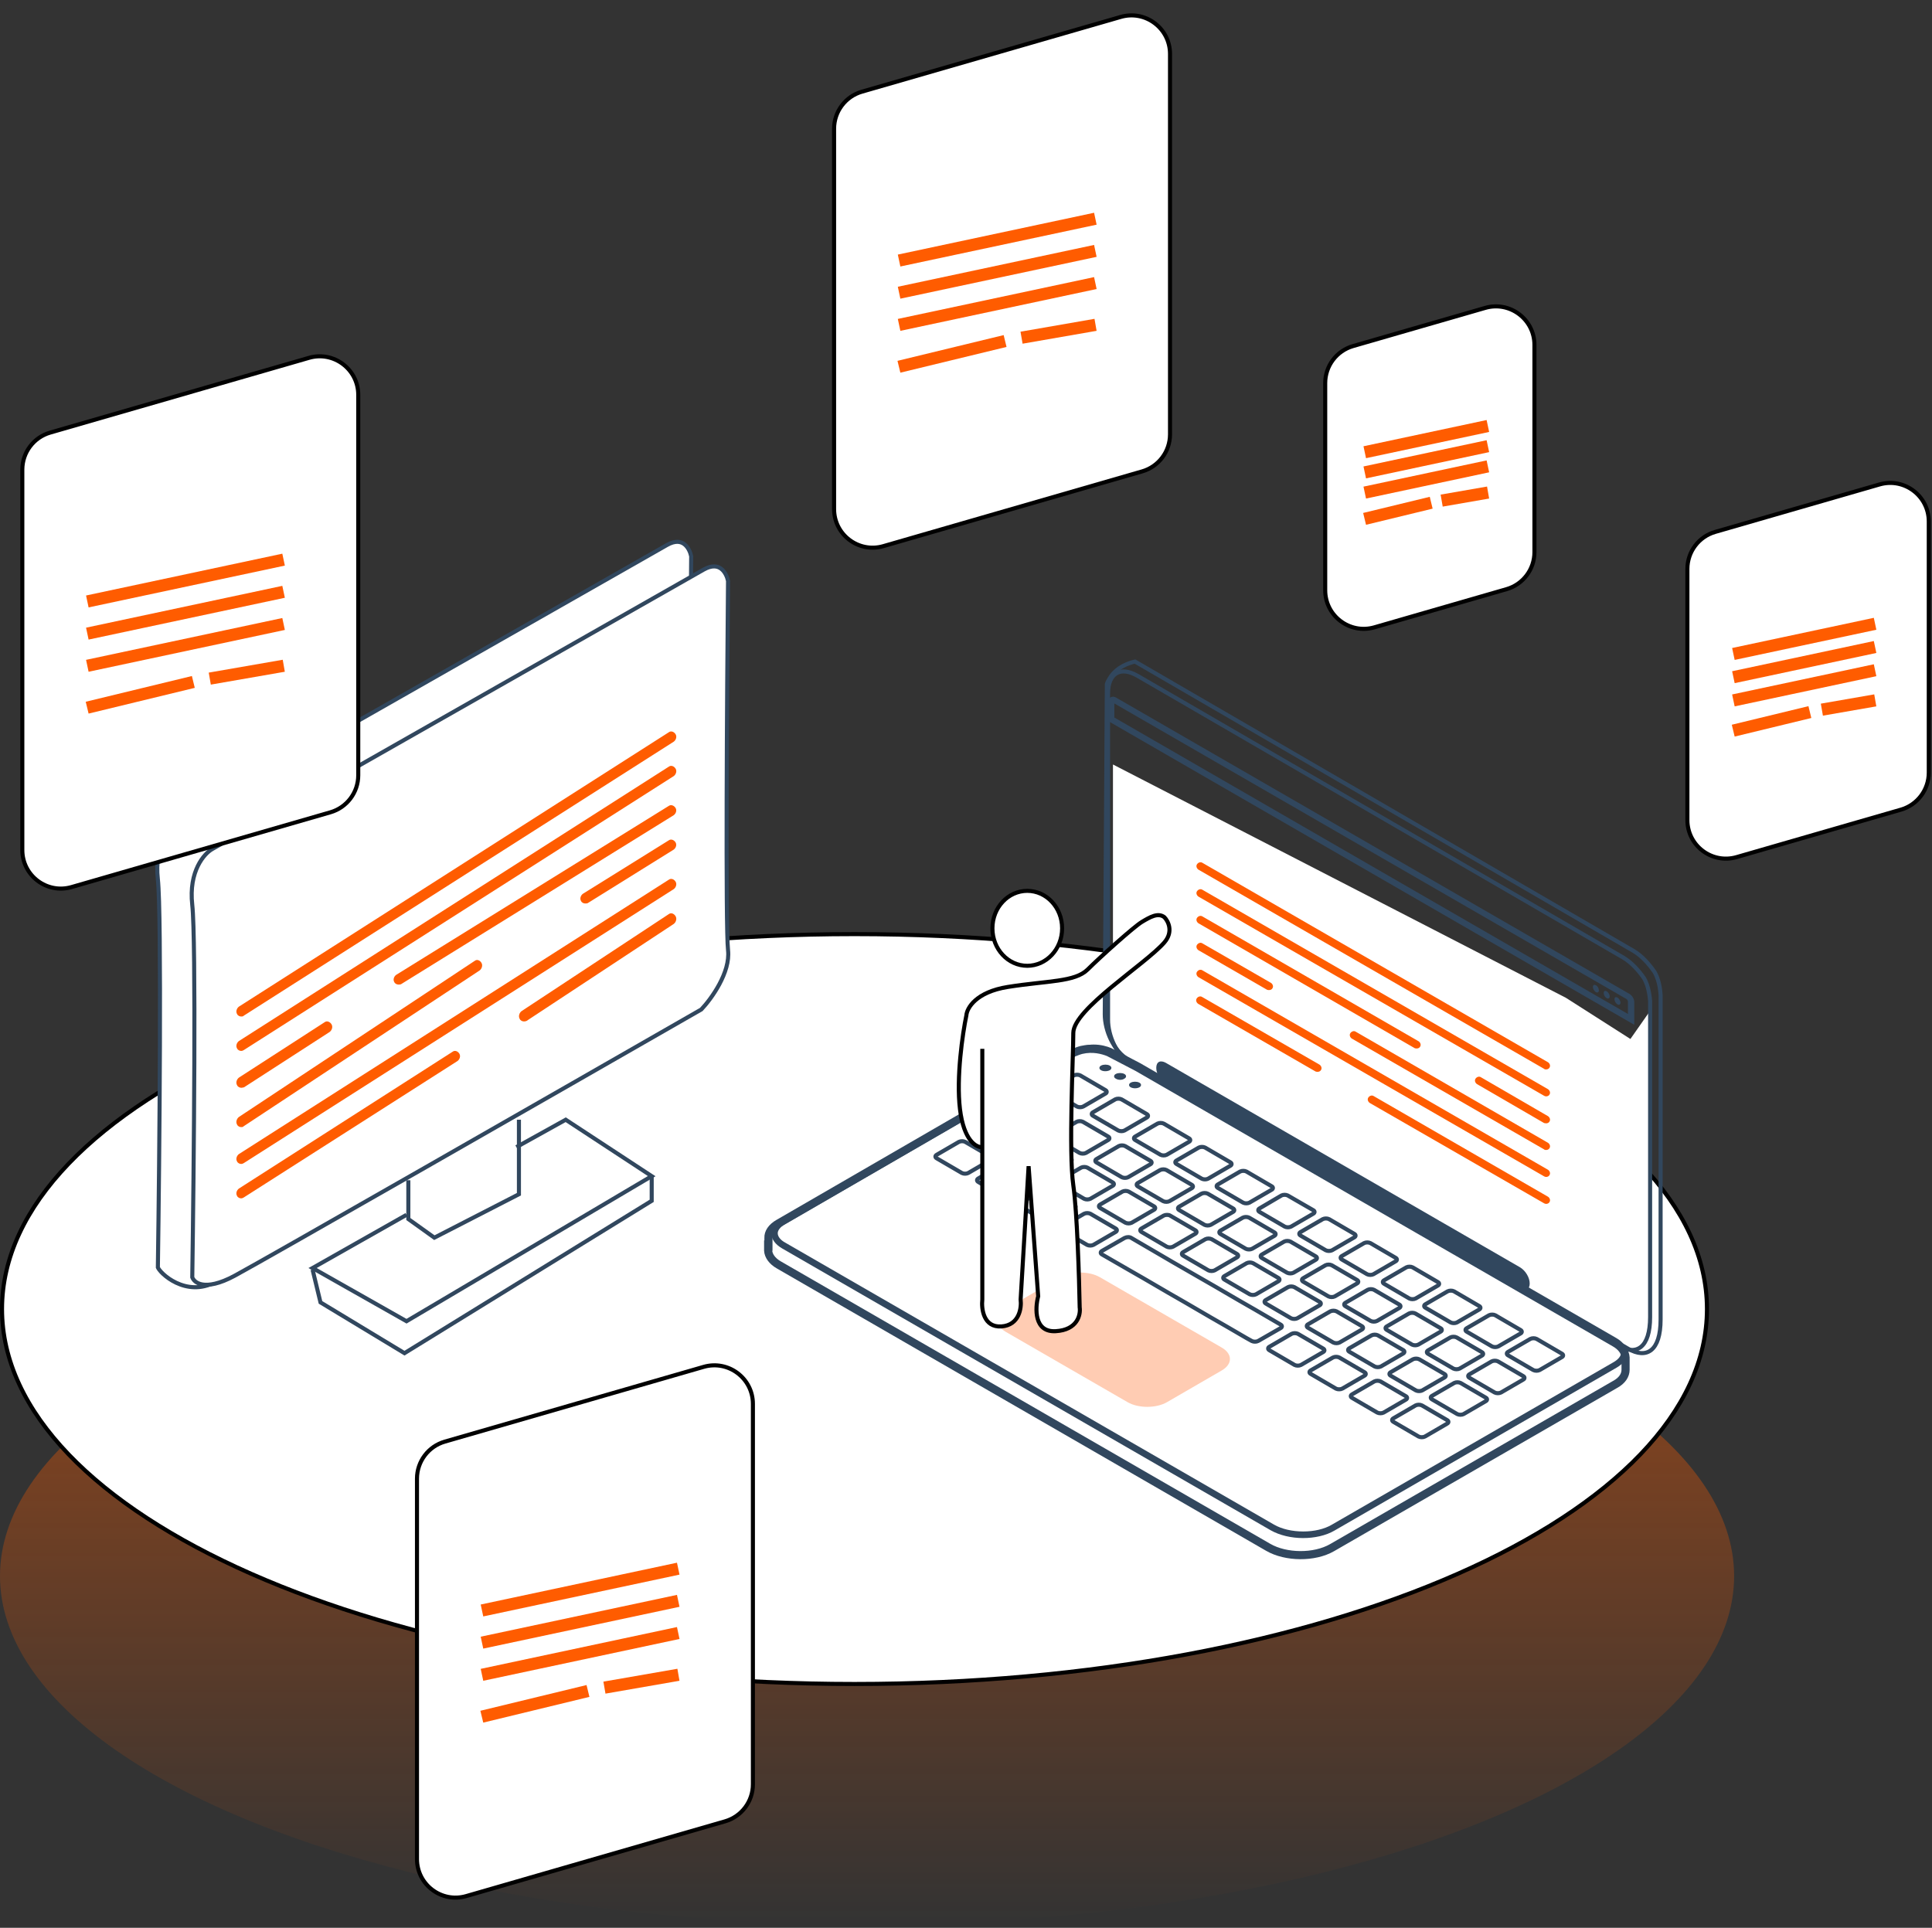 <svg width="476" height="475" viewBox="0 0 476 475" fill="none" xmlns="http://www.w3.org/2000/svg">
<rect x="0" y="0" width="476" height="475" fill="#333333" stroke="none"/>
<ellipse cx="213.623" cy="388.33" rx="213.623" ry="85.914" fill="url(#paint0_linear_82_41482)" fill-opacity="0.5"/>
<path d="M420.554 322.542C420.554 335.202 414.741 347.301 404.149 358.349C393.555 369.399 378.202 379.373 359.191 387.76C321.17 404.534 268.61 414.922 210.527 414.922C152.444 414.922 99.884 404.534 61.864 387.76C42.853 379.373 27.499 369.399 16.905 358.349C6.314 347.301 0.5 335.202 0.5 322.542C0.5 309.882 6.314 297.783 16.905 286.735C27.499 275.685 42.853 265.711 61.864 257.324C99.884 240.55 152.444 230.162 210.527 230.162C268.61 230.162 321.17 240.55 359.191 257.324C378.202 265.711 393.555 275.685 404.149 286.735C414.741 297.783 420.554 309.882 420.554 322.542Z" fill="white" stroke="black"/>
<path d="M406.43 320.25V249.236L401.695 255.999L385.802 245.854L274.207 188.366V245.854L406.43 320.25Z" fill="white"/>
<path d="M279.639 163L402.418 234.277C404.484 235.458 406.403 237.671 407.657 239.516C408.321 240.696 408.985 242.541 409.133 245.197V325.107C409.133 332.928 405.665 334.92 401.164 332.338L277.942 261.061C274.401 258.995 272.187 253.978 272.187 249.919L272.704 168.534C272.851 168.018 273.146 167.575 273.441 167.058C275.212 164.181 278.385 163.295 279.639 163Z" stroke="#31475E" stroke-miterlimit="10"/>
<path d="M189.327 307.99V305.038C189.253 303.71 190.139 302.382 191.836 301.423L263.113 260.177C263.555 259.882 263.998 259.66 264.367 259.439C265.105 259.144 265.843 258.849 266.433 258.701C269.237 258.037 271.672 258.701 273.147 259.291L280.231 262.981L397.845 330.863C399.542 331.822 400.427 333.15 400.501 334.479V337.504C400.501 338.832 399.689 340.16 397.918 341.119L328.191 381.332C323.838 383.841 316.828 383.767 312.475 381.259L191.91 311.679C190.213 310.72 189.327 309.392 189.253 308.137V307.99C189.327 308.063 189.327 308.063 189.327 307.99Z" stroke="#31475E" stroke-width="2" stroke-miterlimit="10"/>
<path d="M280.303 166.54L399.983 235.972C401.976 237.153 403.82 239.219 405.075 241.063C405.739 242.244 406.329 244.015 406.55 246.597V324.515C406.55 332.115 403.156 334.107 398.803 331.598L278.606 262.092C275.139 260.1 272.999 255.23 272.999 251.246V170.893C272.999 165.95 275.95 164.031 280.303 166.54Z" stroke="#31475E" stroke-miterlimit="10"/>
<path d="M402.642 252.497V246.889C402.642 246.151 402.126 245.266 401.462 244.897L274.92 171.849C274.034 171.333 273.001 171.923 273.001 172.956V177.678L273.444 177.9L402.642 252.497ZM274.551 173.325L400.724 246.151C400.945 246.299 401.093 246.594 401.093 246.815V249.841L274.551 176.793V173.325Z" fill="#31475E"/>
<path d="M399.247 247.039C399.247 246.596 398.878 246.006 398.509 245.785C398.067 245.563 397.771 245.711 397.771 246.227C397.771 246.67 398.14 247.26 398.509 247.482C398.878 247.703 399.247 247.556 399.247 247.039Z" fill="#31475E"/>
<path d="M396.594 245.491C396.594 245.049 396.225 244.458 395.856 244.237C395.414 244.016 395.119 244.163 395.119 244.68C395.119 245.122 395.414 245.713 395.856 245.934C396.225 246.155 396.594 246.008 396.594 245.491Z" fill="#31475E"/>
<path d="M393.931 244.017C393.931 243.574 393.636 242.984 393.193 242.762C392.751 242.541 392.455 242.689 392.455 243.205C392.455 243.648 392.824 244.238 393.193 244.46C393.636 244.681 393.931 244.459 393.931 244.017Z" fill="#31475E"/>
<path d="M269.461 258.922C268.797 258.922 268.133 258.995 267.542 259.143C266.878 259.364 266.214 259.586 265.698 259.807C265.329 259.955 264.96 260.176 264.591 260.397L263.779 260.914H263.706L193.388 301.643C192.281 302.307 191.617 303.119 191.617 303.857C191.617 304.668 192.281 305.554 193.536 306.218L313.88 375.65C315.798 376.757 318.381 377.347 321.111 377.347C323.767 377.347 326.276 376.757 328.046 375.724L397.626 335.585C398.733 334.921 399.397 334.109 399.397 333.297C399.397 332.486 398.733 331.6 397.479 330.936L280.16 263.201L273.224 259.586C272.339 259.364 271.01 258.922 269.461 258.922ZM269.461 257.372C271.232 257.372 272.781 257.815 273.814 258.258L280.898 261.947L398.216 329.682C401.684 331.674 401.758 334.994 398.29 336.986L328.784 377.126C326.645 378.38 323.841 378.97 321.037 378.97C318.159 378.97 315.282 378.306 313.068 377.052L192.724 307.62C189.256 305.628 189.109 302.381 192.576 300.389L263.706 259.217C264.148 258.922 264.591 258.7 264.96 258.479C265.698 258.184 266.362 257.889 267.026 257.741C267.911 257.446 268.723 257.372 269.461 257.372Z" fill="#31475E"/>
<path d="M280.682 267.924C281.272 267.629 281.272 267.039 280.682 266.744C280.092 266.449 279.206 266.449 278.616 266.744C278.026 267.039 278.026 267.629 278.616 267.924C279.206 268.22 280.092 268.22 280.682 267.924Z" fill="#31475E"/>
<path d="M276.994 265.786C277.584 265.491 277.584 264.901 276.994 264.606C276.404 264.311 275.518 264.311 274.928 264.606C274.338 264.901 274.338 265.491 274.928 265.786C275.518 266.155 276.477 266.155 276.994 265.786Z" fill="#31475E"/>
<path d="M273.376 263.719C273.966 263.424 273.966 262.833 273.376 262.538C272.786 262.243 271.9 262.243 271.31 262.538C270.72 262.833 270.72 263.424 271.31 263.719C271.827 264.014 272.786 264.014 273.376 263.719Z" fill="#31475E"/>
<path d="M371.578 333.075C371.135 333.297 371.135 333.739 371.578 333.961L377.776 337.576C378.218 337.798 378.882 337.798 379.325 337.576L384.785 334.403C385.228 334.182 385.228 333.739 384.785 333.518L378.587 329.903C378.144 329.681 377.48 329.681 377.038 329.903L371.578 333.075ZM366.855 324.074C367.298 323.852 367.962 323.852 368.405 324.074L374.603 327.689C375.045 327.91 375.045 328.353 374.603 328.574L369.143 331.747C368.7 331.969 368.036 331.969 367.593 331.747L361.395 328.132C360.952 327.91 360.952 327.468 361.395 327.246L366.855 324.074ZM356.673 318.171C357.116 317.949 357.78 317.949 358.222 318.171L364.42 321.786C364.863 322.008 364.863 322.45 364.42 322.672L358.96 325.844C358.518 326.066 357.853 326.066 357.411 325.844L351.213 322.229C350.77 322.008 350.77 321.565 351.213 321.343L356.673 318.171ZM346.491 312.268C346.933 312.046 347.597 312.046 348.04 312.268L354.238 315.883C354.681 316.105 354.681 316.547 354.238 316.769L348.778 319.942C348.335 320.163 347.671 320.163 347.228 319.942L341.03 316.326C340.588 316.105 340.588 315.662 341.03 315.441L346.491 312.268ZM336.087 306.291C336.53 306.07 337.194 306.07 337.636 306.291L343.834 309.907C344.277 310.128 344.277 310.571 343.834 310.792L338.374 313.965C337.931 314.186 337.267 314.186 336.825 313.965L330.627 310.349C330.184 310.128 330.184 309.685 330.627 309.464L336.087 306.291ZM325.904 300.388C326.347 300.167 327.011 300.167 327.454 300.388L333.652 304.004C334.095 304.225 334.095 304.668 333.652 304.889L328.192 308.062C327.749 308.283 327.085 308.283 326.642 308.062L320.444 304.447C320.002 304.225 320.002 303.783 320.444 303.561L325.904 300.388ZM315.722 294.559C316.165 294.338 316.829 294.338 317.272 294.559L323.543 298.175C323.986 298.396 323.986 298.839 323.543 299.06L318.083 302.233C317.64 302.454 316.976 302.454 316.534 302.233L310.336 298.618C309.893 298.396 309.893 297.954 310.336 297.732L315.722 294.559ZM305.54 288.657C305.982 288.435 306.646 288.435 307.089 288.657L313.287 292.272C313.73 292.493 313.73 292.936 313.287 293.157L307.827 296.33C307.384 296.552 306.72 296.552 306.278 296.33L300.08 292.715C299.637 292.493 299.637 292.051 300.08 291.829L305.54 288.657ZM295.357 282.754C295.8 282.532 296.464 282.532 296.907 282.754L303.105 286.369C303.547 286.591 303.547 287.033 303.105 287.255L297.645 290.427C297.202 290.649 296.538 290.649 296.095 290.427L289.897 286.812C289.454 286.591 289.454 286.148 289.897 285.927L295.357 282.754ZM285.175 276.851C285.618 276.63 286.282 276.63 286.724 276.851L292.922 280.466C293.365 280.688 293.365 281.13 292.922 281.352L287.462 284.525C287.02 284.746 286.355 284.746 285.913 284.525L279.715 280.909C279.272 280.688 279.272 280.245 279.715 280.024L285.175 276.851ZM274.771 270.874C275.214 270.653 275.878 270.653 276.321 270.874L282.519 274.49C282.961 274.711 282.961 275.154 282.519 275.375L277.058 278.548C276.616 278.769 275.952 278.769 275.509 278.548L269.311 274.932C268.868 274.711 268.868 274.268 269.311 274.047L274.771 270.874ZM264.589 264.971C265.031 264.75 265.696 264.75 266.138 264.971L272.336 268.587C272.779 268.808 272.779 269.251 272.336 269.472L266.876 272.645C266.433 272.866 265.769 272.866 265.327 272.645L259.129 269.03C258.686 268.808 258.686 268.366 259.129 268.144L264.589 264.971ZM367.519 335.436C367.962 335.215 368.626 335.215 369.069 335.436L375.267 339.052C375.71 339.273 375.71 339.716 375.267 339.937L369.807 343.11C369.364 343.332 368.7 343.332 368.257 343.11L362.059 339.495C361.617 339.273 361.617 338.831 362.059 338.609L367.519 335.436ZM357.337 329.534C357.78 329.312 358.444 329.312 358.886 329.534L365.084 333.149C365.527 333.371 365.527 333.813 365.084 334.035L359.624 337.207C359.182 337.429 358.518 337.429 358.075 337.207L351.877 333.592C351.434 333.37 351.434 332.928 351.877 332.706L357.337 329.534ZM347.155 323.631C347.597 323.409 348.261 323.409 348.704 323.631L354.902 327.246C355.345 327.468 355.345 327.91 354.902 328.132L349.442 331.305C348.999 331.526 348.335 331.526 347.892 331.305L341.694 327.689C341.252 327.468 341.252 327.025 341.694 326.804L347.155 323.631ZM336.972 317.802C337.415 317.58 338.079 317.58 338.522 317.802L344.72 321.417C345.162 321.639 345.162 322.081 344.72 322.303L339.26 325.475C338.817 325.697 338.153 325.697 337.71 325.475L331.512 321.86C331.069 321.639 331.069 321.196 331.512 320.975L336.972 317.802ZM326.568 311.751C327.011 311.53 327.675 311.53 328.118 311.751L334.316 315.367C334.759 315.588 334.759 316.031 334.316 316.252L328.856 319.425C328.413 319.646 327.749 319.646 327.306 319.425L321.108 315.81C320.666 315.588 320.666 315.146 321.108 314.924L326.568 311.751ZM316.386 305.922C316.829 305.701 317.493 305.701 317.936 305.922L324.134 309.538C324.576 309.759 324.576 310.202 324.134 310.423L318.673 313.596C318.231 313.817 317.567 313.817 317.124 313.596L310.926 309.981C310.483 309.759 310.483 309.316 310.926 309.095L316.386 305.922ZM306.204 300.019C306.646 299.798 307.31 299.798 307.753 300.019L313.951 303.635C314.394 303.856 314.394 304.299 313.951 304.52L308.491 307.693C308.048 307.915 307.384 307.915 306.942 307.693L300.744 304.078C300.301 303.856 300.301 303.414 300.744 303.192L306.204 300.019ZM296.021 294.117C296.464 293.895 297.128 293.895 297.571 294.117L303.769 297.732C304.212 297.954 304.212 298.396 303.769 298.618L298.309 301.79C297.866 302.012 297.202 302.012 296.759 301.79L290.561 298.175C290.119 297.954 290.119 297.511 290.561 297.289L296.021 294.117ZM285.839 288.288C286.282 288.066 286.946 288.066 287.388 288.288L293.586 291.903C294.029 292.124 294.029 292.567 293.586 292.789L288.126 295.961C287.684 296.183 287.02 296.183 286.577 295.961L280.379 292.346C279.936 292.124 279.936 291.682 280.379 291.46L285.839 288.288ZM275.657 282.385C276.099 282.163 276.763 282.163 277.206 282.385L283.404 286C283.847 286.222 283.847 286.664 283.404 286.886L277.944 290.058C277.501 290.28 276.837 290.28 276.394 290.058L270.196 286.443C269.754 286.222 269.754 285.779 270.196 285.558L275.657 282.385ZM265.253 276.408C265.696 276.187 266.36 276.187 266.802 276.408L273 280.024C273.443 280.245 273.443 280.688 273 280.909L267.54 284.082C267.097 284.303 266.433 284.303 265.991 284.082L259.793 280.466C259.35 280.245 259.35 279.802 259.793 279.581L265.253 276.408ZM255.07 270.505C255.513 270.284 256.177 270.284 256.62 270.505L262.818 274.121C263.261 274.342 263.261 274.785 262.818 275.006L257.358 278.179C256.915 278.4 256.251 278.4 255.808 278.179L249.61 274.564C249.168 274.342 249.168 273.899 249.61 273.678L255.07 270.505ZM358.296 340.749C358.739 340.528 359.403 340.528 359.846 340.749L366.044 344.364C366.486 344.586 366.486 345.029 366.044 345.25L360.584 348.423C360.141 348.644 359.477 348.644 359.034 348.423L352.836 344.807C352.393 344.586 352.393 344.143 352.836 343.922L358.296 340.749ZM348.114 334.92C348.557 334.699 349.221 334.699 349.663 334.92L355.861 338.535C356.304 338.757 356.304 339.2 355.861 339.421L350.401 342.594C349.958 342.815 349.294 342.815 348.852 342.594L342.654 338.978C342.211 338.757 342.211 338.314 342.654 338.093L348.114 334.92ZM337.931 329.017C338.374 328.796 339.038 328.796 339.481 329.017L345.679 332.633C346.122 332.854 346.122 333.297 345.679 333.518L340.219 336.691C339.776 336.912 339.112 336.912 338.669 336.691L332.471 333.075C332.029 332.854 332.029 332.411 332.471 332.19L337.931 329.017ZM327.749 323.114C328.192 322.893 328.856 322.893 329.299 323.114L335.497 326.73C335.939 326.951 335.939 327.394 335.497 327.615L330.036 330.788C329.594 331.009 328.93 331.009 328.487 330.788L322.289 327.173C321.846 326.951 321.846 326.508 322.289 326.287L327.749 323.114ZM317.345 317.138C317.788 316.916 318.452 316.916 318.895 317.138L325.093 320.753C325.535 320.975 325.535 321.417 325.093 321.639L319.633 324.811C319.19 325.033 318.526 325.033 318.083 324.811L311.885 321.196C311.442 320.975 311.442 320.532 311.885 320.31L317.345 317.138ZM307.163 311.235C307.606 311.014 308.27 311.014 308.712 311.235L314.91 314.85C315.353 315.072 315.353 315.514 314.91 315.736L309.45 318.909C309.008 319.13 308.344 319.13 307.901 318.909L301.703 315.293C301.26 315.072 301.26 314.629 301.703 314.408L307.163 311.235ZM296.981 305.332C297.423 305.111 298.087 305.111 298.53 305.332L304.728 308.948C305.171 309.169 305.171 309.612 304.728 309.833L299.268 313.006C298.825 313.227 298.161 313.227 297.718 313.006L291.52 309.39C291.078 309.169 291.078 308.726 291.52 308.505L296.981 305.332ZM286.724 299.503C287.167 299.282 287.905 299.282 288.274 299.503L294.472 303.118C294.915 303.34 294.915 303.783 294.472 304.004L289.012 307.177C288.569 307.398 287.905 307.398 287.462 307.177L281.264 303.561C280.822 303.34 280.822 302.897 281.264 302.676L286.724 299.503ZM276.542 293.6C276.985 293.379 277.649 293.379 278.091 293.6L284.289 297.216C284.732 297.437 284.732 297.88 284.289 298.101L278.829 301.274C278.387 301.495 277.723 301.495 277.28 301.274L271.082 297.658C270.639 297.437 270.639 296.994 271.082 296.773L276.542 293.6ZM266.36 287.697C266.802 287.476 267.466 287.476 267.909 287.697L274.107 291.313C274.55 291.534 274.55 291.977 274.107 292.198L268.647 295.371C268.204 295.592 267.54 295.592 267.097 295.371L260.899 291.756C260.457 291.534 260.457 291.091 260.899 290.87L266.36 287.697ZM255.956 281.721C256.399 281.499 257.063 281.499 257.505 281.721L263.703 285.336C264.146 285.558 264.146 286 263.703 286.222L258.243 289.394C257.8 289.616 257.136 289.616 256.694 289.394L250.496 285.779C250.053 285.558 250.053 285.115 250.496 284.893L255.956 281.721ZM245.773 275.818C246.216 275.597 246.88 275.597 247.323 275.818L253.521 279.433C253.964 279.655 253.964 280.097 253.521 280.319L248.061 283.492C247.618 283.713 246.954 283.713 246.511 283.492L240.313 279.876C239.871 279.655 239.871 279.212 240.313 278.991L245.773 275.818ZM348.778 346.283C349.221 346.062 349.885 346.062 350.327 346.283L356.525 349.898C356.968 350.12 356.968 350.562 356.525 350.784L351.065 353.957C350.623 354.178 349.958 354.178 349.516 353.957L343.318 350.341C342.875 350.12 342.875 349.677 343.318 349.456L348.778 346.283ZM338.595 340.38C339.038 340.159 339.702 340.159 340.145 340.38L346.343 343.996C346.786 344.217 346.786 344.66 346.343 344.881L340.883 348.054C340.44 348.275 339.776 348.275 339.333 348.054L333.135 344.438C332.693 344.217 332.693 343.774 333.135 343.553L338.595 340.38ZM328.413 334.477C328.856 334.256 329.52 334.256 329.963 334.477L336.161 338.093C336.603 338.314 336.603 338.757 336.161 338.978L330.7 342.151C330.258 342.372 329.594 342.372 329.151 342.151L322.953 338.535C322.51 338.314 322.51 337.871 322.953 337.65L328.413 334.477ZM318.231 328.648C318.673 328.427 319.338 328.427 319.78 328.648L325.978 332.264C326.421 332.485 326.421 332.928 325.978 333.149L320.518 336.322C320.075 336.543 319.411 336.543 318.969 336.322L312.771 332.706C312.328 332.485 312.328 332.042 312.771 331.821L318.231 328.648ZM267.097 299.06C267.54 298.839 268.204 298.839 268.647 299.06L274.845 302.676C275.288 302.897 275.288 303.34 274.845 303.561L269.385 306.734C268.942 306.955 268.278 306.955 267.835 306.734L261.637 303.118C261.195 302.897 261.195 302.454 261.637 302.233L267.097 299.06ZM256.915 293.231C257.358 293.01 258.022 293.01 258.465 293.231L264.663 296.847C265.105 297.068 265.105 297.511 264.663 297.732L259.202 300.905C258.76 301.126 258.096 301.126 257.653 300.905L251.455 297.289C251.012 297.068 251.012 296.625 251.455 296.404L256.915 293.231ZM246.511 287.181C246.954 286.959 247.618 286.959 248.061 287.181L254.259 290.796C254.702 291.018 254.702 291.46 254.259 291.682L248.799 294.855C248.356 295.076 247.692 295.076 247.249 294.855L241.051 291.239C240.608 291.018 240.608 290.575 241.051 290.354L246.511 287.181ZM236.255 281.352C236.698 281.13 237.362 281.13 237.805 281.352L244.003 284.967C244.445 285.189 244.445 285.631 244.003 285.853L238.543 289.025C238.1 289.247 237.436 289.247 236.993 289.025L230.795 285.41C230.352 285.189 230.352 284.746 230.795 284.525L236.255 281.352ZM278.756 305.037L284.954 308.652L288.864 310.94L295.136 314.555L299.12 316.843L305.318 320.458L309.303 322.745L315.501 326.361C315.943 326.582 315.943 327.025 315.501 327.246L309.967 330.419C309.524 330.64 308.86 330.64 308.417 330.419L307.089 329.681L302.146 326.804L298.161 324.516L291.963 320.901L287.979 318.613L281.781 314.998L277.796 312.711L272.041 309.39L271.525 309.095C271.082 308.874 271.082 308.431 271.525 308.21L277.058 305.037C277.649 304.742 278.313 304.742 278.756 305.037Z" stroke="#31475E" stroke-miterlimit="10"/>
<path d="M287.237 267.114L374.525 317.509C375.853 318.247 376.886 317.731 376.886 316.255C376.886 314.779 375.853 313.082 374.525 312.27L287.237 261.875C285.909 261.137 284.876 261.58 284.876 263.129C284.876 264.605 285.909 266.376 287.237 267.114Z" fill="#31475E"/>
<path d="M277.792 345.478C280.449 347.027 284.876 347.027 287.532 345.478L301.035 337.656C303.691 336.107 303.691 333.598 301.035 332.049L271.004 314.709C268.348 313.16 263.921 313.16 261.264 314.709L247.762 322.53C245.105 324.08 245.105 326.589 247.762 328.138L277.792 345.478Z" fill="#FFCCB3"/>
<path d="M380.944 263.499C381.239 263.499 381.608 263.352 381.756 263.057C382.051 262.614 381.83 262.024 381.387 261.729L296.238 212.588C295.796 212.292 295.206 212.514 294.91 212.956C294.615 213.399 294.837 213.989 295.279 214.285L380.428 263.352C380.575 263.499 380.723 263.499 380.944 263.499Z" fill="#FF5C00"/>
<path d="M380.944 270.139C381.239 270.139 381.608 269.992 381.756 269.697C382.051 269.254 381.83 268.664 381.387 268.368L296.238 219.227C295.796 218.932 295.206 219.154 294.91 219.596C294.615 220.039 294.837 220.629 295.279 220.924L380.428 269.992C380.575 270.066 380.723 270.139 380.944 270.139Z" fill="#FF5C00"/>
<path d="M380.944 276.785C381.239 276.785 381.608 276.637 381.756 276.342C382.051 275.9 381.83 275.309 381.387 275.014L364.859 265.422C364.416 265.127 363.826 265.348 363.531 265.791C363.236 266.234 363.457 266.824 363.9 267.119L380.428 276.711C380.575 276.711 380.723 276.785 380.944 276.785Z" fill="#FF5C00"/>
<path d="M349.07 258.339C349.365 258.339 349.734 258.191 349.881 257.896C350.176 257.453 349.955 256.863 349.512 256.568L296.239 225.799C295.797 225.504 295.206 225.725 294.911 226.168C294.616 226.611 294.837 227.201 295.28 227.496L348.553 258.265C348.701 258.339 348.922 258.339 349.07 258.339Z" fill="#FF5C00"/>
<path d="M380.944 283.348C381.239 283.348 381.608 283.2 381.756 282.905C382.051 282.462 381.83 281.872 381.387 281.577L334.017 254.203C333.574 253.907 332.984 254.129 332.688 254.571C332.393 255.014 332.615 255.604 333.057 255.9L380.428 283.2C380.575 283.348 380.723 283.348 380.944 283.348Z" fill="#FF5C00"/>
<path d="M312.693 243.947C312.988 243.947 313.357 243.8 313.504 243.504C313.799 243.062 313.578 242.471 313.135 242.176L296.239 232.437C295.796 232.141 295.206 232.363 294.91 232.806C294.615 233.248 294.837 233.839 295.279 234.134L312.176 243.873C312.324 243.947 312.545 243.947 312.693 243.947Z" fill="#FF5C00"/>
<path d="M380.944 289.991C381.239 289.991 381.608 289.843 381.756 289.548C382.051 289.105 381.83 288.515 381.387 288.22L296.238 239.079C295.796 238.784 295.206 239.005 294.91 239.448C294.615 239.891 294.837 240.481 295.279 240.776L380.428 289.843C380.575 289.917 380.723 289.991 380.944 289.991Z" fill="#FF5C00"/>
<path d="M380.944 296.632C381.239 296.632 381.608 296.485 381.756 296.189C382.051 295.747 381.83 295.156 381.387 294.861L338.444 270.069C338.001 269.774 337.411 269.996 337.116 270.438C336.82 270.881 337.042 271.471 337.485 271.767L380.428 296.485C380.575 296.558 380.723 296.632 380.944 296.632Z" fill="#FF5C00"/>
<path d="M324.651 264.09C324.946 264.09 325.315 263.942 325.462 263.647C325.757 263.204 325.536 262.614 325.093 262.319L296.169 245.643C295.727 245.348 295.136 245.569 294.841 246.012C294.546 246.455 294.768 247.045 295.21 247.34L324.134 264.016C324.356 264.09 324.503 264.09 324.651 264.09Z" fill="#FF5C00"/>
<path d="M244.511 228.733C244.511 233.865 248.386 237.966 253.095 237.966C257.804 237.966 261.679 233.865 261.679 228.733C261.679 223.601 257.804 219.5 253.095 219.5C248.386 219.5 244.511 223.601 244.511 228.733Z" fill="white" stroke="black"/>
<path d="M286.854 232.23C289.202 229.535 287.772 226.888 286.854 225.976C285.282 224.803 283.314 225.976 281.347 227.148C279.381 228.321 271.122 235.748 267.976 238.875C264.829 242.002 258.144 241.611 248.311 243.175C240.446 244.425 238.217 248.386 238.086 250.211C237.168 254.641 235.569 265.455 236.513 273.273C237.457 281.09 240.577 282.784 242.019 282.654V320.179C241.757 322.524 242.333 327.137 246.738 326.824C251.143 326.511 251.72 322.264 251.458 320.179L253.424 287.345L255.784 319.397C254.997 322.394 254.761 328.309 260.11 327.997C265.459 327.684 266.271 323.957 266.009 322.133C265.878 314.837 265.38 298.602 264.436 292.035C263.256 283.827 264.436 260.374 264.436 254.51C264.436 248.647 282.169 237.607 286.854 232.23Z" fill="white"/>
<path d="M242.019 258.419V282.654M242.019 282.654V320.179C241.757 322.524 242.333 327.137 246.738 326.824C251.143 326.511 251.72 322.264 251.458 320.179L253.424 287.345L255.784 319.397C254.997 322.394 254.761 328.309 260.11 327.997C265.459 327.684 266.271 323.957 266.009 322.133C265.878 314.837 265.38 298.602 264.436 292.035C263.256 283.827 264.436 260.374 264.436 254.51C264.436 248.647 282.169 237.607 286.854 232.23C289.202 229.535 287.772 226.888 286.854 225.976C285.282 224.803 283.314 225.976 281.347 227.148C279.381 228.321 271.122 235.748 267.976 238.875C264.829 242.002 258.144 241.611 248.311 243.175C240.446 244.425 238.217 248.386 238.086 250.211C237.168 254.641 235.569 265.455 236.513 273.273C237.457 281.09 240.577 282.784 242.019 282.654Z" stroke="black"/>
<path d="M100.106 299.468V288.077L127.75 274.787V283.331L139.189 277.635L160.16 290.925V296.62L100.106 333.642L80.088 320.352L77.228 312.758L100.106 299.468Z" fill="white"/>
<path d="M43.791 202.898L43.795 202.896L164.3 134.303C165.352 133.704 166.214 133.489 166.911 133.501C167.602 133.512 168.165 133.745 168.627 134.105C169.559 134.83 170.095 136.086 170.291 137.068C170.159 150.998 170.001 172.219 169.954 190.673C169.931 199.912 169.936 208.458 169.987 215.051C170.037 221.626 170.132 226.295 170.294 227.747C170.595 230.437 169.592 233.416 168.16 236.089C166.753 238.716 164.967 240.98 163.74 242.274C146.213 252.344 120.45 269.718 98.123 285.081C91.278 289.792 84.752 294.316 78.884 298.384C75.17 300.959 71.719 303.35 68.619 305.491C60.6 311.028 54.947 314.863 53.076 315.871C49.443 317.828 46.017 317.3 43.412 316.066C42.106 315.448 41.013 314.654 40.218 313.916C39.821 313.547 39.503 313.196 39.272 312.894C39.07 312.628 38.951 312.422 38.895 312.286C39.093 298.808 39.33 277.06 39.4 257.604C39.469 238.128 39.371 220.893 38.891 216.598C37.96 208.267 41.866 203.975 43.791 202.898Z" fill="white" stroke="#31475E"/>
<path d="M52.291 209.202L52.294 209.2L173.349 140.362C174.406 139.761 175.273 139.545 175.974 139.557C176.668 139.568 177.234 139.802 177.699 140.164C178.636 140.892 179.174 142.153 179.371 143.138C179.238 157.118 179.08 178.414 179.033 196.935C179.01 206.206 179.015 214.783 179.065 221.399C179.116 227.998 179.212 232.684 179.375 234.141C179.677 236.84 178.67 239.83 177.231 242.513C175.817 245.15 174.023 247.422 172.79 248.721C137.586 268.915 65.416 310.244 57.783 314.352C54.008 316.383 51.471 316.759 49.861 316.485C48.325 316.224 47.605 315.373 47.371 314.715C47.57 301.195 47.808 280.431 47.878 261.969C47.947 243.49 47.849 227.262 47.367 222.952C46.432 214.591 50.356 210.283 52.291 209.202Z" fill="white" stroke="#31475E"/>
<path d="M100.605 290.805V300.365L107.016 304.954L127.852 294.247V275.892" stroke="#31475E"/>
<path d="M100.154 299.326L77.009 312.433L100.154 325.54L160.564 289.793L139.381 275.892L127.221 282.644" stroke="#31475E"/>
<path d="M77.009 312.827L78.962 320.9L99.655 333.413L160.564 295.874V289.819" stroke="#31475E"/>
<path d="M59.418 250.461C59.05 250.461 58.592 250.258 58.408 249.852C58.041 249.243 58.316 248.431 58.867 248.024L164.8 180.411C165.351 180.005 166.085 180.31 166.453 180.919C166.82 181.528 166.544 182.34 165.994 182.746L60.06 250.258C59.877 250.461 59.693 250.461 59.418 250.461Z" fill="#FF5C00"/>
<path d="M59.418 258.939C59.05 258.939 58.592 258.736 58.408 258.33C58.041 257.721 58.316 256.908 58.867 256.502L164.8 188.889C165.351 188.483 166.085 188.788 166.453 189.397C166.82 190.006 166.544 190.818 165.994 191.224L60.06 258.736C59.877 258.837 59.693 258.939 59.418 258.939Z" fill="#FF5C00"/>
<path d="M59.449 268.019C59.072 268.019 58.601 267.809 58.412 267.389C58.035 266.76 58.318 265.92 58.883 265.501L79.987 251.862C80.552 251.442 81.306 251.757 81.682 252.387C82.059 253.016 81.777 253.855 81.211 254.275L60.108 267.914C59.92 267.914 59.731 268.019 59.449 268.019Z" fill="#FF5C00"/>
<path d="M98.172 242.591C97.8 242.591 97.335 242.391 97.149 241.992C96.777 241.393 97.056 240.594 97.614 240.195L164.765 198.573C165.323 198.174 166.067 198.473 166.439 199.072C166.811 199.671 166.532 200.47 165.974 200.869L98.823 242.491C98.637 242.591 98.358 242.591 98.172 242.591Z" fill="#FF5C00"/>
<path d="M59.402 277.709C59.039 277.709 58.587 277.501 58.406 277.086C58.043 276.463 58.315 275.633 58.858 275.218L116.993 236.726C117.536 236.311 118.261 236.622 118.623 237.244C118.985 237.867 118.713 238.697 118.17 239.112L60.036 277.501C59.855 277.709 59.673 277.709 59.402 277.709Z" fill="#FF5C00"/>
<path d="M144.175 222.611C143.806 222.611 143.344 222.412 143.159 222.013C142.789 221.414 143.067 220.616 143.621 220.217L164.773 207.051C165.327 206.652 166.066 206.951 166.436 207.55C166.805 208.148 166.528 208.946 165.974 209.345L144.822 222.512C144.637 222.611 144.36 222.611 144.175 222.611Z" fill="#FF5C00"/>
<path d="M59.418 286.788C59.05 286.788 58.592 286.585 58.408 286.179C58.041 285.57 58.316 284.758 58.867 284.352L164.8 216.739C165.351 216.333 166.085 216.637 166.453 217.246C166.82 217.855 166.544 218.668 165.994 219.074L60.06 286.585C59.877 286.687 59.693 286.788 59.418 286.788Z" fill="#FF5C00"/>
<path d="M59.401 295.264C59.039 295.264 58.587 295.064 58.406 294.662C58.044 294.06 58.315 293.256 58.858 292.855L111.544 259.119C112.087 258.718 112.811 259.019 113.174 259.621C113.536 260.224 113.264 261.027 112.721 261.428L60.035 295.064C59.854 295.164 59.673 295.264 59.401 295.264Z" fill="#FF5C00"/>
<path d="M129.056 251.672C128.686 251.672 128.223 251.46 128.038 251.037C127.668 250.402 127.946 249.556 128.501 249.133L164.785 225.224C165.34 224.801 166.081 225.118 166.451 225.753C166.821 226.388 166.544 227.234 165.988 227.657L129.704 251.566C129.427 251.672 129.242 251.672 129.056 251.672Z" fill="#FF5C00"/>
<path d="M415.734 140.185C415.734 135.953 418.532 132.232 422.598 131.058L463.068 119.368C469.143 117.614 475.205 122.172 475.205 128.495V190.366C475.205 194.597 472.406 198.319 468.341 199.493L427.87 211.182C421.795 212.937 415.734 208.378 415.734 202.055V140.185Z" fill="white" stroke="black"/>
<line x1="427.069" y1="161.134" x2="461.976" y2="153.695" stroke="#FF5C00" stroke-width="3"/>
<line x1="427.069" y1="166.856" x2="461.976" y2="159.417" stroke="#FF5C00" stroke-width="3"/>
<line x1="427.069" y1="172.579" x2="461.976" y2="165.14" stroke="#FF5C00" stroke-width="3"/>
<line x1="427.028" y1="180.029" x2="445.912" y2="175.451" stroke="#FF5C00" stroke-width="3"/>
<line x1="448.865" y1="174.855" x2="462.026" y2="172.566" stroke="#FF5C00" stroke-width="3"/>
<path d="M102.734 364.332C102.734 360.101 105.532 356.379 109.598 355.205L173.362 336.787C179.437 335.033 185.499 339.591 185.499 345.914V439.638C185.499 443.869 182.7 447.59 178.635 448.765L114.87 467.182C108.795 468.937 102.734 464.378 102.734 458.055V364.332Z" fill="white" stroke="black"/>
<line x1="118.749" y1="396.813" x2="167.102" y2="386.509" stroke="#FF5C00" stroke-width="3"/>
<line x1="118.749" y1="404.74" x2="167.102" y2="394.436" stroke="#FF5C00" stroke-width="3"/>
<line x1="118.749" y1="412.667" x2="167.102" y2="402.363" stroke="#FF5C00" stroke-width="3"/>
<line x1="118.708" y1="422.984" x2="144.866" y2="416.642" stroke="#FF5C00" stroke-width="3"/>
<line x1="148.919" y1="415.823" x2="167.151" y2="412.653" stroke="#FF5C00" stroke-width="3"/>
<path d="M205.5 31.715C205.5 27.483 208.299 23.762 212.364 22.588L276.129 4.17C282.203 2.416 288.265 6.974 288.265 13.297V107.02C288.265 111.252 285.466 114.973 281.401 116.147L217.636 134.565C211.562 136.32 205.5 131.761 205.5 125.438V31.715Z" fill="white" stroke="black"/>
<line x1="221.515" y1="64.196" x2="269.868" y2="53.891" stroke="#FF5C00" stroke-width="3"/>
<line x1="221.515" y1="72.123" x2="269.868" y2="61.818" stroke="#FF5C00" stroke-width="3"/>
<line x1="221.515" y1="80.05" x2="269.868" y2="69.745" stroke="#FF5C00" stroke-width="3"/>
<line x1="221.474" y1="90.366" x2="247.632" y2="84.025" stroke="#FF5C00" stroke-width="3"/>
<line x1="251.685" y1="83.206" x2="269.917" y2="80.036" stroke="#FF5C00" stroke-width="3"/>
<path d="M5.5 115.715C5.5 111.483 8.299 107.762 12.364 106.588L76.129 88.17C82.203 86.416 88.265 90.974 88.265 97.297V191.02C88.265 195.252 85.466 198.973 81.401 200.147L17.636 218.565C11.562 220.32 5.5 215.761 5.5 209.438V115.715Z" fill="white" stroke="black"/>
<line x1="21.515" y1="148.196" x2="69.868" y2="137.891" stroke="#FF5C00" stroke-width="3"/>
<line x1="21.515" y1="156.123" x2="69.868" y2="145.818" stroke="#FF5C00" stroke-width="3"/>
<line x1="21.515" y1="164.05" x2="69.868" y2="153.745" stroke="#FF5C00" stroke-width="3"/>
<line x1="21.474" y1="174.366" x2="47.632" y2="168.025" stroke="#FF5C00" stroke-width="3"/>
<line x1="51.685" y1="167.206" x2="69.917" y2="164.036" stroke="#FF5C00" stroke-width="3"/>
<path d="M326.5 94.398C326.5 90.166 329.299 86.445 333.364 85.271L365.914 75.869C371.989 74.115 378.05 78.673 378.05 84.996V136.036C378.05 140.268 375.252 143.989 371.186 145.163L338.636 154.565C332.562 156.32 326.5 151.761 326.5 145.438V94.398Z" fill="white" stroke="black"/>
<line x1="336.244" y1="111.426" x2="366.579" y2="104.961" stroke="#FF5C00" stroke-width="3"/>
<line x1="336.244" y1="116.399" x2="366.579" y2="109.934" stroke="#FF5C00" stroke-width="3"/>
<line x1="336.244" y1="121.372" x2="366.579" y2="114.907" stroke="#FF5C00" stroke-width="3"/>
<line x1="336.204" y1="127.848" x2="352.614" y2="123.869" stroke="#FF5C00" stroke-width="3"/>
<line x1="355.193" y1="123.348" x2="366.63" y2="121.359" stroke="#FF5C00" stroke-width="3"/>
<defs>
<linearGradient id="paint0_linear_82_41482" x1="213.623" y1="302.416" x2="213.623" y2="474.244" gradientUnits="userSpaceOnUse">
<stop stop-color="#FF5C00"/>
<stop offset="1" stop-color="#FF5C00" stop-opacity="0"/>
</linearGradient>
</defs>
</svg>
